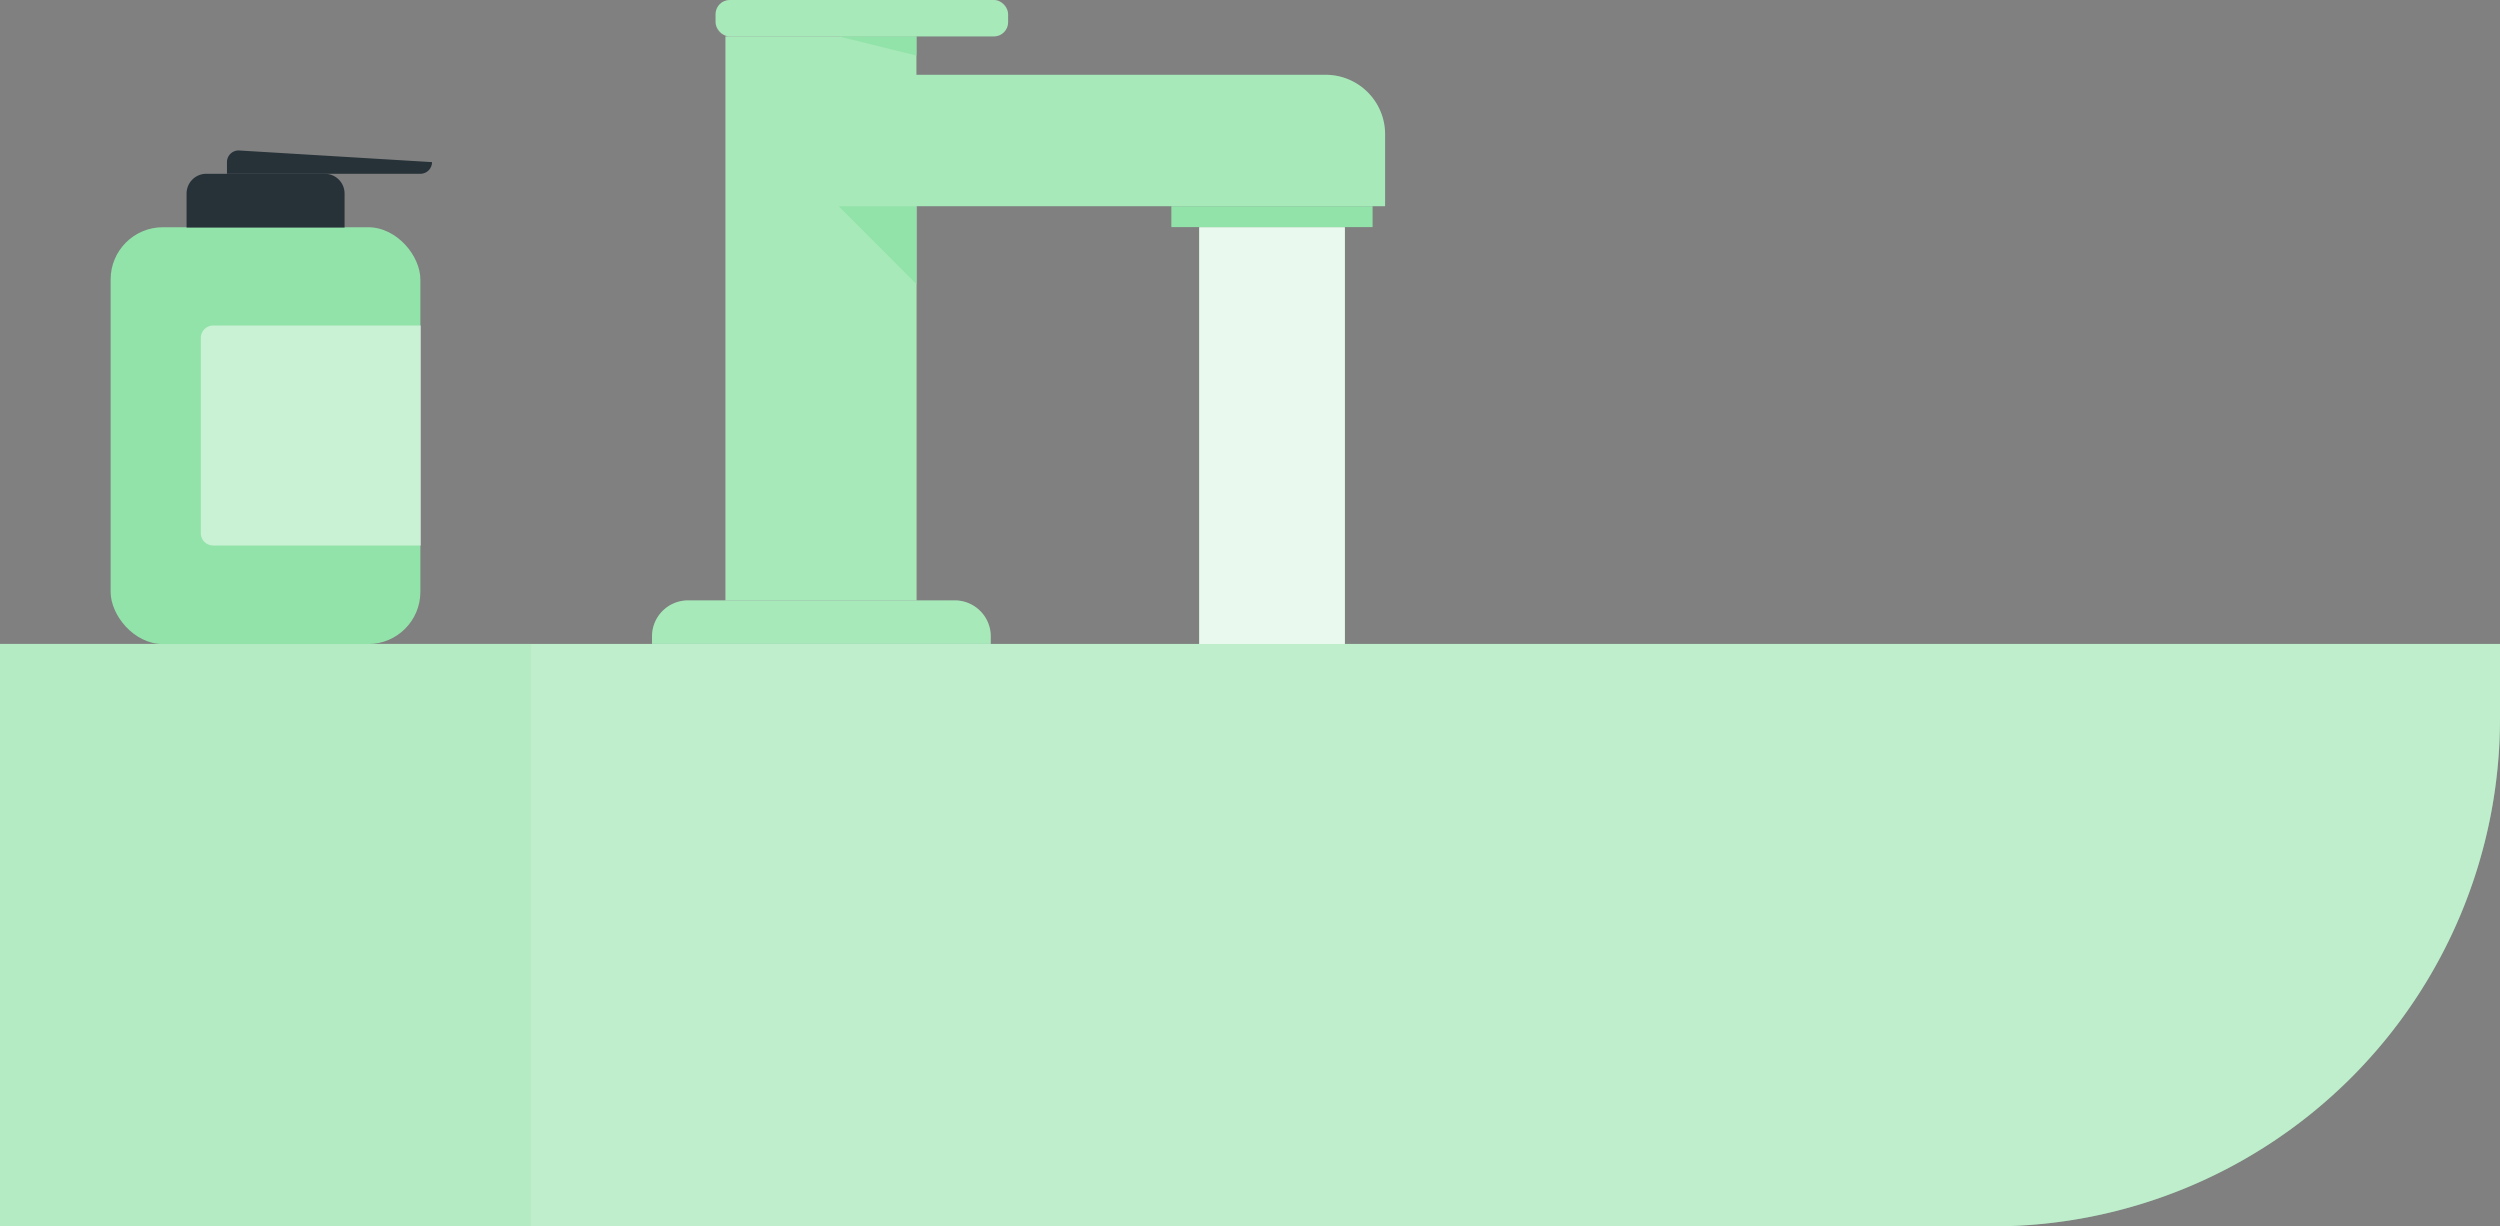 <?xml version="1.0" encoding="UTF-8"?> <svg xmlns="http://www.w3.org/2000/svg" viewBox="0 0 175.8 86.24"><rect x="0" y="0" width="175.8" height="86.24" fill="#808080" stroke="none"/> <defs> <style>.cls-1,.cls-3{fill:#92e3a9;}.cls-2,.cls-4,.cls-5,.cls-7{fill:#fff;}.cls-2{opacity:0.4;}.cls-2,.cls-3,.cls-4,.cls-5,.cls-7{isolation:isolate;}.cls-3,.cls-5{opacity:0.2;}.cls-4{opacity:0.8;}.cls-6{fill:#263238;}.cls-7{opacity:0.5;}</style> </defs> <g id="Слой_2" data-name="Слой 2"> <g id="Слой_1-2" data-name="Слой 1"> <g id="freepik--Sink--inject-85"> <path class="cls-1" d="M0,45.28H175.8v5.24a35.72,35.72,0,0,1-35.72,35.72H0v-41Z"></path> <path class="cls-2" d="M0,45.28H175.8v5.24a35.72,35.72,0,0,1-35.72,35.72H0v-41Z"></path> <rect class="cls-3" y="45.28" width="37.33" height="40.96"></rect> <path class="cls-1" d="M48.38,42.22H67.09a2.53,2.53,0,0,1,2.58,2.48v.58H45.85v-.53a2.53,2.53,0,0,1,2.53-2.53Z"></path> <rect class="cls-1" x="51.02" y="2.56" width="13.42" height="39.66"></rect> <rect class="cls-1" x="50.32" width="20.57" height="2.56" rx="1"></rect> <path class="cls-1" d="M97.4,9.44V14.5H57.7V5.26H93.22A4.18,4.18,0,0,1,97.4,9.44Z"></path> <rect class="cls-1" x="82.37" y="14.5" width="14.15" height="1.47"></rect> <rect class="cls-1" x="84.33" y="15.98" width="10.24" height="29.31"></rect> <rect class="cls-4" x="84.33" y="15.98" width="10.24" height="29.31"></rect> <path class="cls-5" d="M97.4,14.5V9.44a4.18,4.18,0,0,0-4.18-4.18H64.44V2.56h5.45a1,1,0,0,0,1-1V1a1,1,0,0,0-1-1H51.32a1,1,0,0,0-1,1v.56a1,1,0,0,0,1,1H51V42.22H48.38a2.53,2.53,0,0,0-2.53,2.53v.53H69.67v-.53a2.53,2.53,0,0,0-2.53-2.53H64.49V14.5Z"></path> <polygon class="cls-1" points="58.97 14.5 64.44 19.98 64.44 14.5 58.97 14.5"></polygon> <polygon class="cls-1" points="58.97 2.56 64.44 3.91 64.44 2.56 58.97 2.56"></polygon> <rect class="cls-1" x="7.78" y="15.98" width="21.78" height="29.31" rx="3.67"></rect> <path class="cls-6" d="M24.23,13.61V16H13.12V13.61a1.39,1.39,0,0,1,1.39-1.39h8.33A1.39,1.39,0,0,1,24.23,13.61Z"></path> <path class="cls-7" d="M15,22.89h14.6V38.36H15a.87.87,0,0,1-.88-.88h0V23.75A.88.88,0,0,1,15,22.89Z"></path> <path class="cls-6" d="M16.78,10.58a.82.82,0,0,0-.82.82h0v.82h13.6a.82.82,0,0,0,.82-.82h0Z"></path> </g> </g> </g> </svg> 